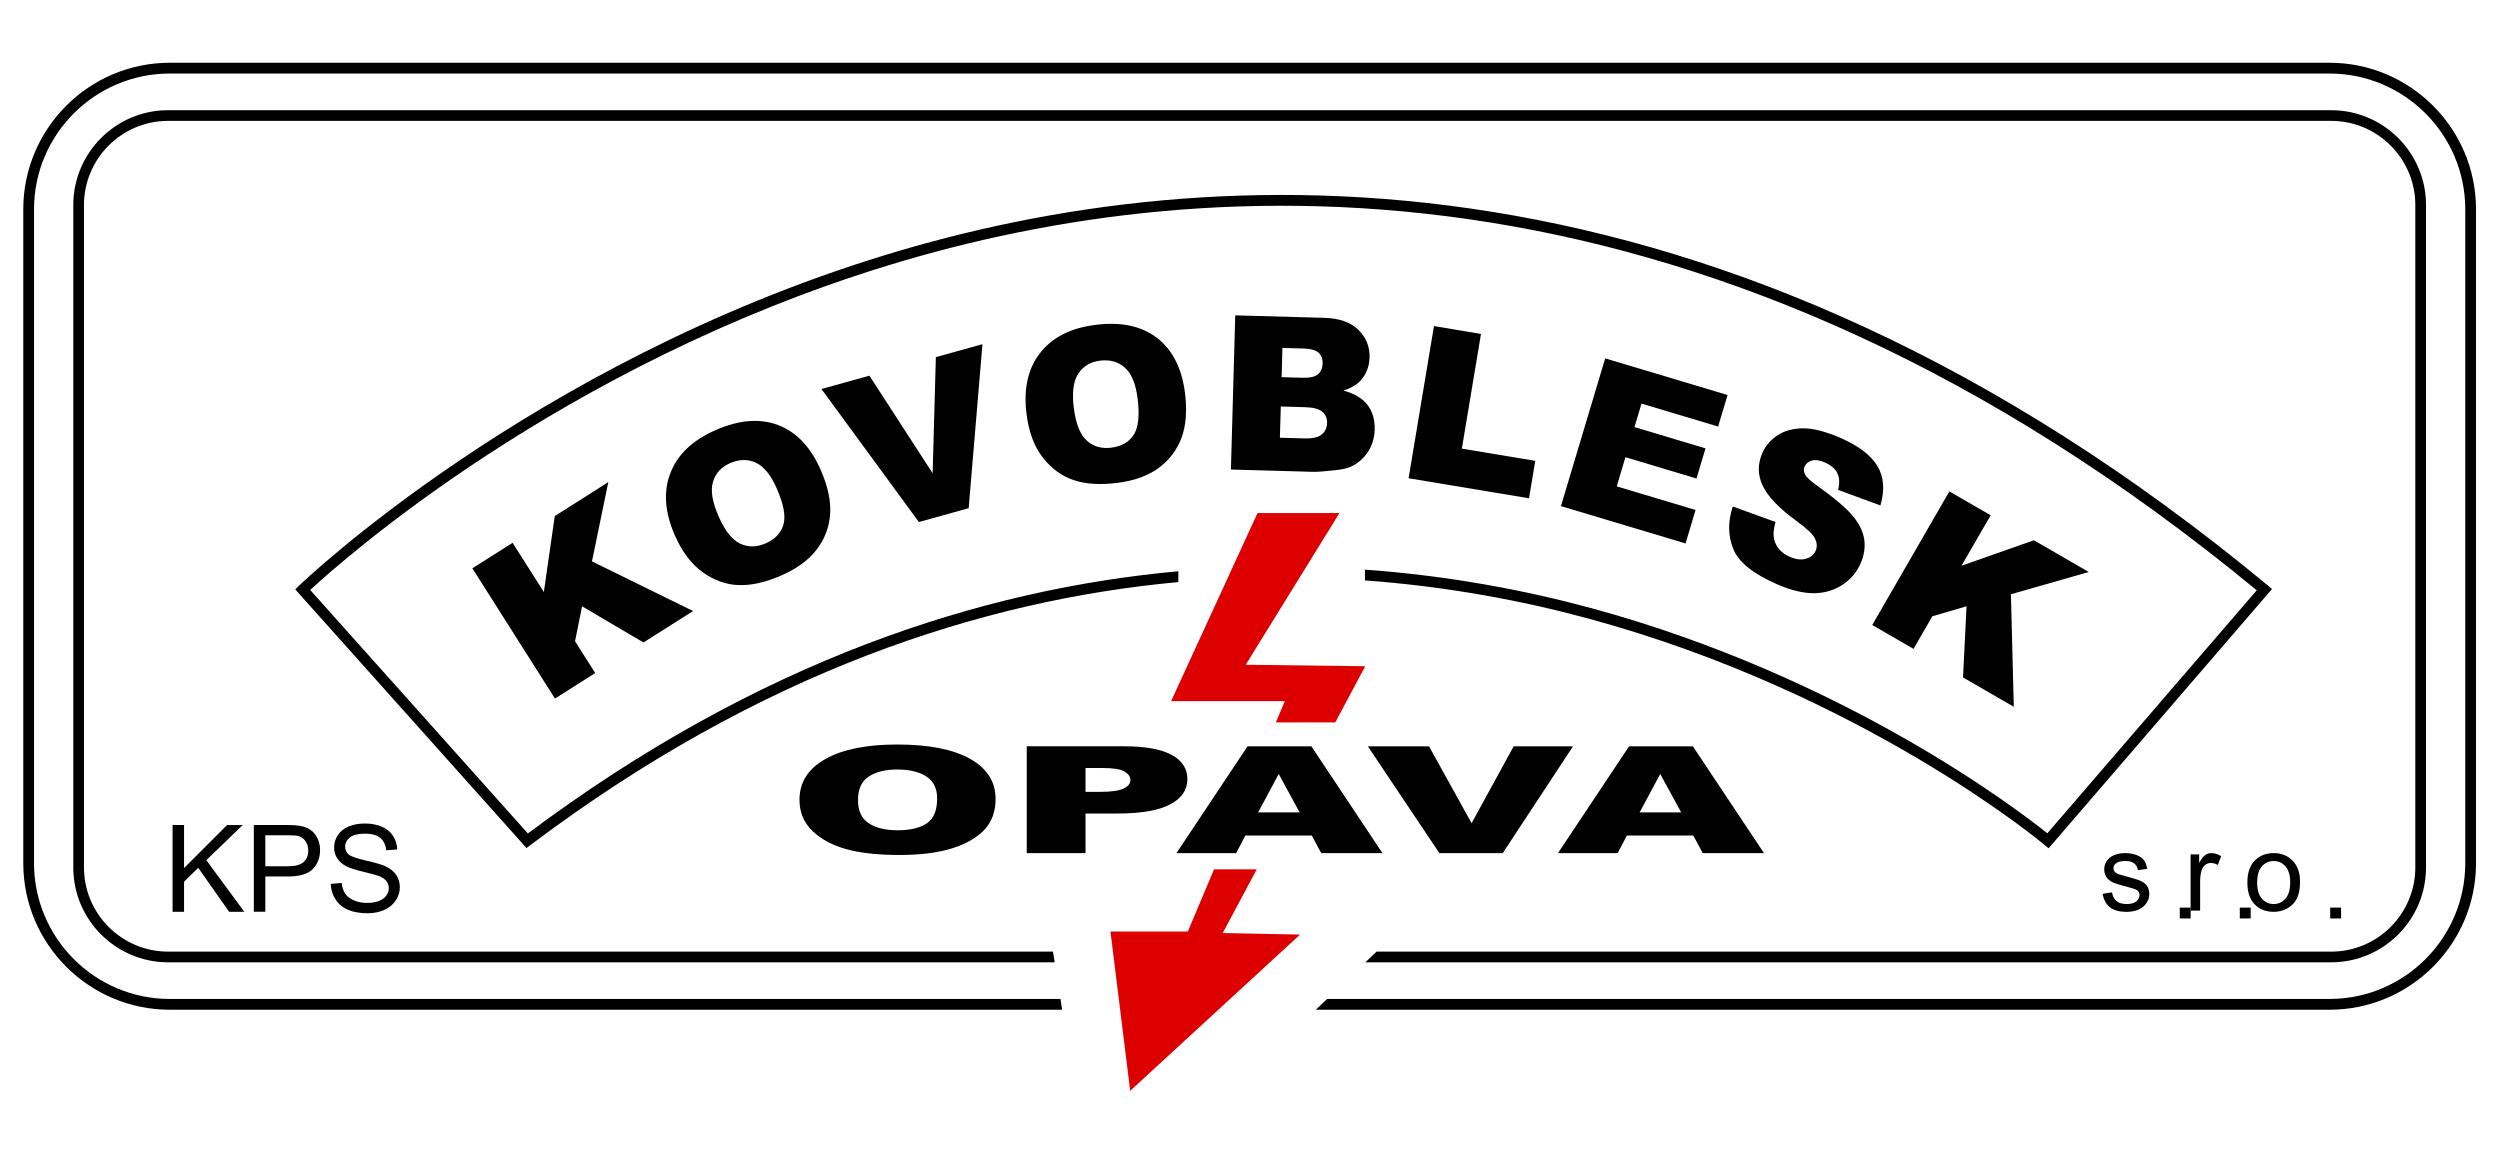 <?xml version="1.0" encoding="UTF-8" standalone="no"?>
<!DOCTYPE svg PUBLIC "-//W3C//DTD SVG 1.1//EN" "http://www.w3.org/Graphics/SVG/1.1/DTD/svg11.dtd">
<svg width="100%" height="100%" viewBox="0 0 104 48" version="1.1" xmlns="http://www.w3.org/2000/svg" xmlns:xlink="http://www.w3.org/1999/xlink" xml:space="preserve" xmlns:serif="http://www.serif.com/" style="fill-rule:evenodd;clip-rule:evenodd;stroke-linejoin:round;stroke-miterlimit:2;">
    <g transform="matrix(1.452,0,0,1.452,19.65,25.475)">
        <path d="M0,-1.263L1.153,-1.993L2.048,-0.583L2.361,-2.759L3.895,-3.732L3.427,-1.461L6.323,-0.039L4.903,0.862L3.143,-0.174L2.942,0.828L3.52,1.738L2.367,2.469L0,-1.263Z" style="fill-rule:nonzero;"/>
    </g>
    <g transform="matrix(1.452,0,0,1.452,29.89,20.284)">
        <path d="M0,0.818C0.178,1.228 0.383,1.488 0.611,1.601C0.842,1.713 1.088,1.713 1.35,1.598C1.618,1.482 1.789,1.303 1.859,1.063C1.931,0.824 1.867,0.478 1.669,0.025C1.503,-0.356 1.305,-0.601 1.075,-0.711C0.844,-0.819 0.598,-0.816 0.333,-0.701C0.081,-0.591 -0.083,-0.414 -0.157,-0.168C-0.232,0.077 -0.181,0.406 0,0.818M-1.255,1.36C-1.543,0.697 -1.583,0.103 -1.375,-0.426C-1.168,-0.955 -0.735,-1.363 -0.077,-1.65C0.598,-1.944 1.195,-1.99 1.718,-1.787C2.241,-1.584 2.644,-1.157 2.928,-0.505C3.136,-0.031 3.225,0.391 3.197,0.764C3.171,1.136 3.043,1.473 2.814,1.773C2.588,2.073 2.249,2.32 1.8,2.517C1.343,2.716 0.933,2.808 0.569,2.793C0.207,2.779 -0.136,2.653 -0.459,2.42C-0.783,2.187 -1.048,1.832 -1.255,1.36" style="fill-rule:nonzero;"/>
    </g>
    <g transform="matrix(1.452,0,0,1.452,34.172,19.852)">
        <path d="M0,-2.527L1.374,-2.909L3.186,-0.113L3.278,-3.44L4.613,-3.811L4.218,0.887L2.792,1.284L0,-2.527Z" style="fill-rule:nonzero;"/>
    </g>
    <g transform="matrix(1.452,0,0,1.452,44.672,16.571)">
        <path d="M0,0.286C0.057,0.729 0.18,1.036 0.367,1.208C0.557,1.381 0.793,1.449 1.076,1.413C1.367,1.376 1.58,1.253 1.716,1.043C1.852,0.833 1.888,0.484 1.825,-0.007C1.773,-0.419 1.651,-0.711 1.461,-0.88C1.271,-1.048 1.033,-1.116 0.747,-1.079C0.475,-1.045 0.268,-0.92 0.126,-0.706C-0.015,-0.492 -0.057,-0.161 0,0.286M-1.355,0.452C-1.446,-0.264 -1.318,-0.846 -0.97,-1.296C-0.621,-1.746 -0.092,-2.016 0.62,-2.105C1.35,-2.198 1.937,-2.073 2.381,-1.733C2.826,-1.39 3.093,-0.867 3.183,-0.161C3.248,0.351 3.214,0.783 3.084,1.133C2.952,1.482 2.736,1.769 2.433,1.992C2.13,2.217 1.736,2.359 1.25,2.422C0.756,2.484 0.336,2.458 -0.008,2.341C-0.353,2.225 -0.646,2.008 -0.892,1.693C-1.137,1.377 -1.291,0.964 -1.355,0.452" style="fill-rule:nonzero;"/>
    </g>
    <g transform="matrix(1.452,0,0,1.452,53.316,17.061)">
        <path d="M0,-0.944L0.593,-0.927C0.807,-0.921 0.955,-0.954 1.04,-1.025C1.126,-1.096 1.171,-1.201 1.174,-1.34C1.178,-1.468 1.14,-1.57 1.058,-1.645C0.977,-1.719 0.832,-1.759 0.626,-1.765L0.022,-1.782L0,-0.944ZM-0.05,0.791L0.647,0.81C0.883,0.818 1.049,0.78 1.147,0.7C1.246,0.618 1.297,0.509 1.302,0.368C1.306,0.238 1.261,0.132 1.167,0.048C1.074,-0.034 0.908,-0.077 0.669,-0.084L-0.024,-0.104L-0.05,0.791ZM-1.329,-2.715L1.226,-2.644C1.651,-2.632 1.976,-2.518 2.198,-2.3C2.42,-2.082 2.527,-1.818 2.519,-1.507C2.51,-1.245 2.424,-1.024 2.256,-0.841C2.144,-0.721 1.982,-0.627 1.771,-0.559C2.086,-0.475 2.316,-0.338 2.461,-0.147C2.605,0.043 2.673,0.279 2.666,0.559C2.658,0.788 2.6,0.993 2.488,1.173C2.376,1.353 2.227,1.493 2.039,1.594C1.923,1.658 1.749,1.702 1.517,1.724C1.208,1.757 1.004,1.771 0.904,1.768L-1.453,1.702L-1.329,-2.715Z" style="fill-rule:nonzero;"/>
    </g>
    <g transform="matrix(1.452,0,0,1.452,59.653,20.729)">
        <path d="M0,-4.934L1.347,-4.708L0.799,-1.423L2.902,-1.073L2.723,0L-0.727,-0.574L0,-4.934Z" style="fill-rule:nonzero;"/>
    </g>
    <g transform="matrix(1.452,0,0,1.452,66.776,22.607)">
        <path d="M0,-5.302L3.506,-4.252L3.235,-3.349L1.04,-4.006L0.839,-3.333L2.874,-2.723L2.616,-1.86L0.58,-2.47L0.33,-1.635L2.589,-0.959L2.302,0L-1.268,-1.069L0,-5.302Z" style="fill-rule:nonzero;"/>
    </g>
    <g transform="matrix(1.452,0,0,1.452,72.085,21.425)">
        <path d="M0,-0.244L1.223,0.2C1.164,0.404 1.152,0.575 1.188,0.711C1.245,0.93 1.395,1.093 1.634,1.197C1.812,1.275 1.969,1.293 2.102,1.251C2.235,1.209 2.326,1.133 2.374,1.023C2.42,0.917 2.415,0.804 2.358,0.681C2.303,0.558 2.123,0.386 1.819,0.167C1.323,-0.196 1.004,-0.53 0.858,-0.836C0.711,-1.143 0.708,-1.456 0.845,-1.773C0.936,-1.982 1.081,-2.152 1.282,-2.284C1.484,-2.417 1.729,-2.483 2.019,-2.484C2.307,-2.484 2.661,-2.393 3.083,-2.209C3.602,-1.984 3.953,-1.716 4.142,-1.405C4.33,-1.094 4.358,-0.718 4.228,-0.275L3.017,-0.719C3.064,-0.916 3.057,-1.077 2.992,-1.204C2.929,-1.33 2.807,-1.432 2.631,-1.509C2.485,-1.572 2.362,-1.589 2.262,-1.559C2.16,-1.53 2.092,-1.471 2.053,-1.382C2.024,-1.317 2.03,-1.246 2.067,-1.169C2.104,-1.089 2.222,-0.978 2.424,-0.836C2.919,-0.48 3.259,-0.19 3.443,0.033C3.628,0.257 3.735,0.482 3.766,0.707C3.796,0.933 3.762,1.157 3.665,1.378C3.553,1.638 3.377,1.845 3.137,2.002C2.898,2.159 2.625,2.238 2.317,2.24C2.011,2.24 1.66,2.155 1.269,1.984C0.578,1.685 0.159,1.344 0.01,0.964C-0.14,0.583 -0.144,0.18 0,-0.244" style="fill-rule:nonzero;"/>
    </g>
    <g transform="matrix(1.452,0,0,1.452,81.094,29.402)">
        <path d="M0,-6.17L1.183,-5.486L0.348,-4.041L2.421,-4.771L3.993,-3.862L1.763,-3.224L1.846,0L0.391,-0.84L0.492,-2.88L-0.488,-2.593L-1.027,-1.659L-2.21,-2.343L0,-6.17Z" style="fill-rule:nonzero;"/>
    </g>
    <g transform="matrix(1.452,0,0,1.452,87.469,36.24)">
        <path d="M0,0.649L0.27,0.607C0.285,0.715 0.328,0.798 0.396,0.855C0.465,0.913 0.562,0.942 0.687,0.942C0.812,0.942 0.905,0.917 0.966,0.866C1.026,0.814 1.058,0.755 1.058,0.686C1.058,0.624 1.029,0.575 0.977,0.541C0.939,0.516 0.847,0.485 0.698,0.447C0.498,0.397 0.359,0.354 0.281,0.316C0.204,0.28 0.146,0.228 0.105,0.163C0.065,0.098 0.046,0.027 0.046,-0.053C0.046,-0.124 0.062,-0.19 0.095,-0.252C0.128,-0.313 0.172,-0.364 0.229,-0.404C0.271,-0.435 0.329,-0.462 0.402,-0.483C0.477,-0.506 0.555,-0.517 0.639,-0.517C0.765,-0.517 0.875,-0.498 0.972,-0.462C1.067,-0.425 1.137,-0.376 1.183,-0.314C1.229,-0.252 1.26,-0.168 1.276,-0.065L1.011,-0.029C0.998,-0.111 0.962,-0.176 0.904,-0.223C0.847,-0.268 0.765,-0.291 0.658,-0.291C0.533,-0.291 0.443,-0.271 0.39,-0.23C0.336,-0.188 0.31,-0.14 0.31,-0.084C0.31,-0.049 0.32,-0.017 0.343,0.011C0.365,0.04 0.4,0.064 0.447,0.084C0.475,0.094 0.555,0.117 0.688,0.153C0.881,0.205 1.017,0.247 1.092,0.28C1.168,0.313 1.229,0.361 1.271,0.423C1.315,0.486 1.337,0.565 1.337,0.657C1.337,0.748 1.311,0.834 1.258,0.914C1.204,0.994 1.129,1.056 1.028,1.1C0.929,1.145 0.815,1.166 0.688,1.166C0.479,1.166 0.319,1.123 0.21,1.036C0.1,0.949 0.03,0.82 0,0.649" style="fill-rule:nonzero;"/>
    </g>
    <g transform="matrix(1.452,0,0,1.452,-1984.68,-961.031)">
        <rect x="1429.31" y="687.87" width="0.311" height="0.311"/>
    </g>
    <g transform="matrix(1.452,0,0,1.452,91.129,35.489)">
        <path d="M0,1.647L0,0.037L0.245,0.037L0.245,0.281C0.309,0.167 0.366,0.092 0.419,0.055C0.473,0.019 0.53,0 0.594,0C0.686,0 0.779,0.03 0.875,0.088L0.781,0.341C0.714,0.303 0.647,0.282 0.581,0.282C0.521,0.282 0.468,0.3 0.421,0.336C0.372,0.373 0.339,0.422 0.318,0.486C0.288,0.583 0.273,0.689 0.273,0.804L0.273,1.647L0,1.647Z" style="fill-rule:nonzero;"/>
    </g>
    <g transform="matrix(1.452,0,0,1.452,-1984.68,-961.031)">
        <rect x="1431.03" y="687.87" width="0.312" height="0.311"/>
    </g>
    <g transform="matrix(1.452,0,0,1.452,93.897,36.71)">
        <path d="M0,0.001C0,0.207 0.045,0.361 0.135,0.464C0.226,0.567 0.339,0.618 0.475,0.618C0.61,0.618 0.723,0.566 0.812,0.464C0.903,0.36 0.947,0.203 0.947,-0.008C0.947,-0.207 0.901,-0.357 0.812,-0.461C0.721,-0.563 0.608,-0.614 0.475,-0.614C0.339,-0.614 0.226,-0.563 0.135,-0.461C0.045,-0.358 0,-0.206 0,0.001M-0.28,0.001C-0.28,-0.297 -0.198,-0.518 -0.031,-0.661C0.107,-0.781 0.276,-0.841 0.475,-0.841C0.695,-0.841 0.877,-0.767 1.018,-0.623C1.157,-0.478 1.229,-0.278 1.229,-0.022C1.229,0.185 1.197,0.348 1.135,0.467C1.073,0.585 0.982,0.678 0.863,0.744C0.745,0.81 0.615,0.842 0.475,0.842C0.25,0.842 0.067,0.77 -0.072,0.626C-0.211,0.482 -0.28,0.273 -0.28,0.001" style="fill-rule:nonzero;"/>
    </g>
    <g transform="matrix(1.452,0,0,1.452,-1984.68,-961.031)">
        <rect x="1433.62" y="687.87" width="0.312" height="0.311"/>
    </g>
    <g transform="matrix(1.452,0,0,1.452,7.179,34.32)">
        <path d="M0,2.486L0,0L0.329,0L0.329,1.234L1.563,0L2.009,0L0.967,1.008L2.055,2.486L1.62,2.486L0.735,1.227L0.329,1.625L0.329,2.486L0,2.486Z" style="fill-rule:nonzero;"/>
    </g>
    <g transform="matrix(1.452,0,0,1.452,11.037,36.211)">
        <path d="M0,-0.12L0.643,-0.12C0.855,-0.12 1.006,-0.16 1.097,-0.24C1.186,-0.319 1.23,-0.43 1.23,-0.574C1.23,-0.677 1.203,-0.766 1.15,-0.84C1.099,-0.915 1.028,-0.963 0.943,-0.987C0.888,-1.001 0.785,-1.009 0.636,-1.009L0,-1.009L0,-0.12ZM-0.329,1.183L-0.329,-1.303L0.609,-1.303C0.774,-1.303 0.899,-1.294 0.987,-1.279C1.109,-1.258 1.212,-1.22 1.294,-1.163C1.377,-1.105 1.443,-1.026 1.493,-0.923C1.544,-0.819 1.569,-0.707 1.569,-0.583C1.569,-0.372 1.501,-0.194 1.367,-0.047C1.232,0.099 0.989,0.173 0.638,0.173L0,0.173L0,1.183L-0.329,1.183Z" style="fill-rule:nonzero;"/>
    </g>
    <g transform="matrix(1.452,0,0,1.452,13.759,35.479)">
        <path d="M0,0.889L0.312,0.862C0.326,0.986 0.359,1.088 0.414,1.168C0.467,1.247 0.551,1.311 0.663,1.361C0.776,1.41 0.903,1.434 1.046,1.434C1.171,1.434 1.282,1.416 1.377,1.379C1.474,1.342 1.545,1.291 1.592,1.225C1.639,1.16 1.663,1.089 1.663,1.012C1.663,0.935 1.64,0.867 1.594,0.808C1.55,0.751 1.475,0.701 1.371,0.661C1.304,0.636 1.156,0.595 0.929,0.541C0.699,0.485 0.54,0.433 0.448,0.385C0.329,0.323 0.241,0.245 0.184,0.154C0.124,0.062 0.096,-0.042 0.096,-0.156C0.096,-0.281 0.132,-0.399 0.203,-0.508C0.273,-0.617 0.378,-0.7 0.515,-0.757C0.651,-0.812 0.803,-0.841 0.971,-0.841C1.155,-0.841 1.316,-0.811 1.458,-0.752C1.599,-0.693 1.708,-0.605 1.782,-0.49C1.858,-0.374 1.899,-0.244 1.905,-0.098L1.59,-0.074C1.572,-0.231 1.515,-0.35 1.417,-0.431C1.319,-0.51 1.175,-0.55 0.984,-0.55C0.785,-0.55 0.641,-0.514 0.549,-0.442C0.458,-0.368 0.412,-0.28 0.412,-0.178C0.412,-0.089 0.445,-0.015 0.509,0.043C0.573,0.1 0.738,0.16 1.006,0.22C1.272,0.28 1.455,0.333 1.556,0.378C1.7,0.446 1.808,0.53 1.876,0.633C1.945,0.734 1.98,0.852 1.98,0.986C1.98,1.117 1.941,1.243 1.865,1.36C1.791,1.476 1.681,1.567 1.54,1.632C1.397,1.697 1.238,1.73 1.06,1.73C0.836,1.73 0.646,1.697 0.494,1.632C0.343,1.566 0.224,1.467 0.138,1.335C0.051,1.204 0.005,1.055 0,0.889" style="fill-rule:nonzero;"/>
    </g>
    <g transform="matrix(1.452,0,0,1.452,35.693,33.26)">
        <path d="M0,0.013C0,0.322 0.101,0.544 0.305,0.679C0.509,0.814 0.784,0.881 1.136,0.881C1.495,0.881 1.773,0.815 1.971,0.683C2.168,0.551 2.267,0.313 2.267,-0.029C2.267,-0.318 2.164,-0.527 1.958,-0.661C1.752,-0.794 1.473,-0.86 1.12,-0.86C0.782,-0.86 0.511,-0.793 0.306,-0.657C0.102,-0.522 0,-0.299 0,0.013M-1.677,0.008C-1.677,-0.491 -1.43,-0.881 -0.937,-1.159C-0.443,-1.438 0.243,-1.576 1.123,-1.576C2.026,-1.576 2.722,-1.44 3.211,-1.166C3.697,-0.893 3.942,-0.509 3.942,-0.016C3.942,0.341 3.835,0.635 3.623,0.864C3.409,1.092 3.101,1.271 2.698,1.398C2.294,1.525 1.793,1.589 1.19,1.589C0.578,1.589 0.073,1.534 -0.328,1.424C-0.729,1.314 -1.053,1.14 -1.303,0.903C-1.551,0.664 -1.677,0.367 -1.677,0.008" style="fill-rule:nonzero;"/>
    </g>
    <g transform="matrix(1.452,0,0,1.452,45.158,33.594)">
        <path d="M0,-0.449L0.41,-0.449C0.733,-0.449 0.96,-0.482 1.091,-0.544C1.222,-0.608 1.286,-0.689 1.286,-0.788C1.286,-0.885 1.229,-0.965 1.116,-1.032C1.003,-1.099 0.79,-1.133 0.477,-1.133L0,-1.133L0,-0.449ZM-1.684,-1.755L1.102,-1.755C1.708,-1.755 2.163,-1.673 2.465,-1.51C2.767,-1.347 2.918,-1.116 2.918,-0.814C2.918,-0.506 2.754,-0.264 2.425,-0.091C2.096,0.084 1.593,0.171 0.916,0.171L0,0.171L0,1.306L-1.684,1.306L-1.684,-1.755Z" style="fill-rule:nonzero;"/>
    </g>
    <g transform="matrix(1.452,0,0,1.452,54.065,32.741)">
        <path d="M0,0.727L-0.599,-0.374L-1.19,0.727L0,0.727ZM0.348,1.389L-1.555,1.389L-1.819,1.894L-3.53,1.894L-1.492,-1.167L0.336,-1.167L2.373,1.894L0.619,1.894L0.348,1.389Z" style="fill-rule:nonzero;"/>
    </g>
    <g transform="matrix(1.452,0,0,1.452,56.903,35.491)">
        <path d="M0,-3.061L1.752,-3.061L2.972,-0.858L4.177,-3.061L5.878,-3.061L3.864,0L2.049,0L0,-3.061Z" style="fill-rule:nonzero;"/>
    </g>
    <g transform="matrix(1.452,0,0,1.452,69.937,32.741)">
        <path d="M0,0.727L-0.6,-0.374L-1.191,0.727L0,0.727ZM0.347,1.389L-1.556,1.389L-1.819,1.894L-3.53,1.894L-1.493,-1.167L0.335,-1.167L2.373,1.894L0.618,1.894L0.347,1.389Z" style="fill-rule:nonzero;"/>
    </g>
    <g transform="matrix(1.452,0,0,1.452,56.794,23.678)">
        <path d="M0,2.781L-3.424,2.738L-0.739,-1.608L-3.086,-1.608L-5.562,3.781L-2.304,3.781L-2.56,4.389L-0.859,4.389L0,2.781Z" style="fill:rgb(221,0,0);fill-rule:nonzero;"/>
    </g>
    <g transform="matrix(1.452,0,0,1.452,49.413,42.79)">
        <path d="M0,-2.781L-2.216,-2.781L-1.651,1.782L3.216,-2.694L1,-2.738L1.975,-4.563L0.751,-4.563L0,-2.781Z" style="fill:rgb(221,0,0);fill-rule:nonzero;"/>
    </g>
    <g transform="matrix(1.452,0,0,1.452,96.908,42.005)">
        <path d="M0,-27.131L-61.877,-27.131C-64.19,-27.131 -66.074,-25.248 -66.074,-22.934L-66.074,-4.198C-66.074,-1.883 -64.19,0 -61.877,0L-36.311,0L-36.359,-0.309L-61.877,-0.309C-64.021,-0.309 -65.766,-2.053 -65.766,-4.198L-65.766,-22.934C-65.766,-25.077 -64.021,-26.822 -61.877,-26.822L0,-26.822C2.144,-26.822 3.889,-25.077 3.889,-22.934L3.889,-4.198C3.889,-2.053 2.144,-0.309 0,-0.309L-28.72,-0.309L-29.042,0L0,0C2.313,0 4.197,-1.883 4.197,-4.198L4.197,-22.934C4.197,-25.248 2.313,-27.131 0,-27.131" style="fill-rule:nonzero;"/>
    </g>
    <g transform="matrix(1.452,0,0,1.452,96.976,40.032)">
        <path d="M0,-24.413L-61.971,-24.413C-63.47,-24.413 -64.688,-23.194 -64.688,-21.696L-64.688,-2.718C-64.688,-1.219 -63.47,0 -61.971,0L-36.572,0L-36.62,-0.306L-61.971,-0.306C-63.301,-0.306 -64.382,-1.388 -64.382,-2.718L-64.382,-21.696C-64.382,-23.025 -63.301,-24.107 -61.971,-24.107L0,-24.107C1.33,-24.107 2.411,-23.025 2.411,-21.696L2.411,-2.718C2.411,-1.388 1.33,-0.306 0,-0.306L-27.35,-0.306L-27.67,0L0,0C1.499,0 2.718,-1.219 2.718,-2.718L2.718,-21.696C2.718,-23.194 1.499,-24.413 0,-24.413" style="fill-rule:nonzero;"/>
    </g>
    <g transform="matrix(1.452,0,0,1.452,94.342,16.361)">
        <path d="M0,5.506C-15.738,-7.531 -30.235,-6.837 -39.632,-3.955C-49.805,-0.836 -56.344,5.452 -56.409,5.514L-56.515,5.618L-49.984,12.923L-49.891,13.029L-49.777,12.943C-43.189,7.978 -36.821,5.923 -31.214,5.409L-31.214,5.099C-36.846,5.61 -43.237,7.66 -49.85,12.611L-56.086,5.635C-55.199,4.813 -48.925,-0.786 -39.529,-3.664C-30.232,-6.512 -15.896,-7.198 -0.318,5.644L-6.318,12.606C-7.136,11.95 -12.107,8.13 -19.396,6.152C-21.306,5.635 -23.485,5.225 -25.868,5.052L-25.868,5.361C-23.52,5.533 -21.372,5.938 -19.489,6.448C-11.602,8.584 -6.45,12.895 -6.399,12.938L-6.282,13.037L0.12,5.607L0,5.506Z" style="fill-rule:nonzero;"/>
    </g>
</svg>
